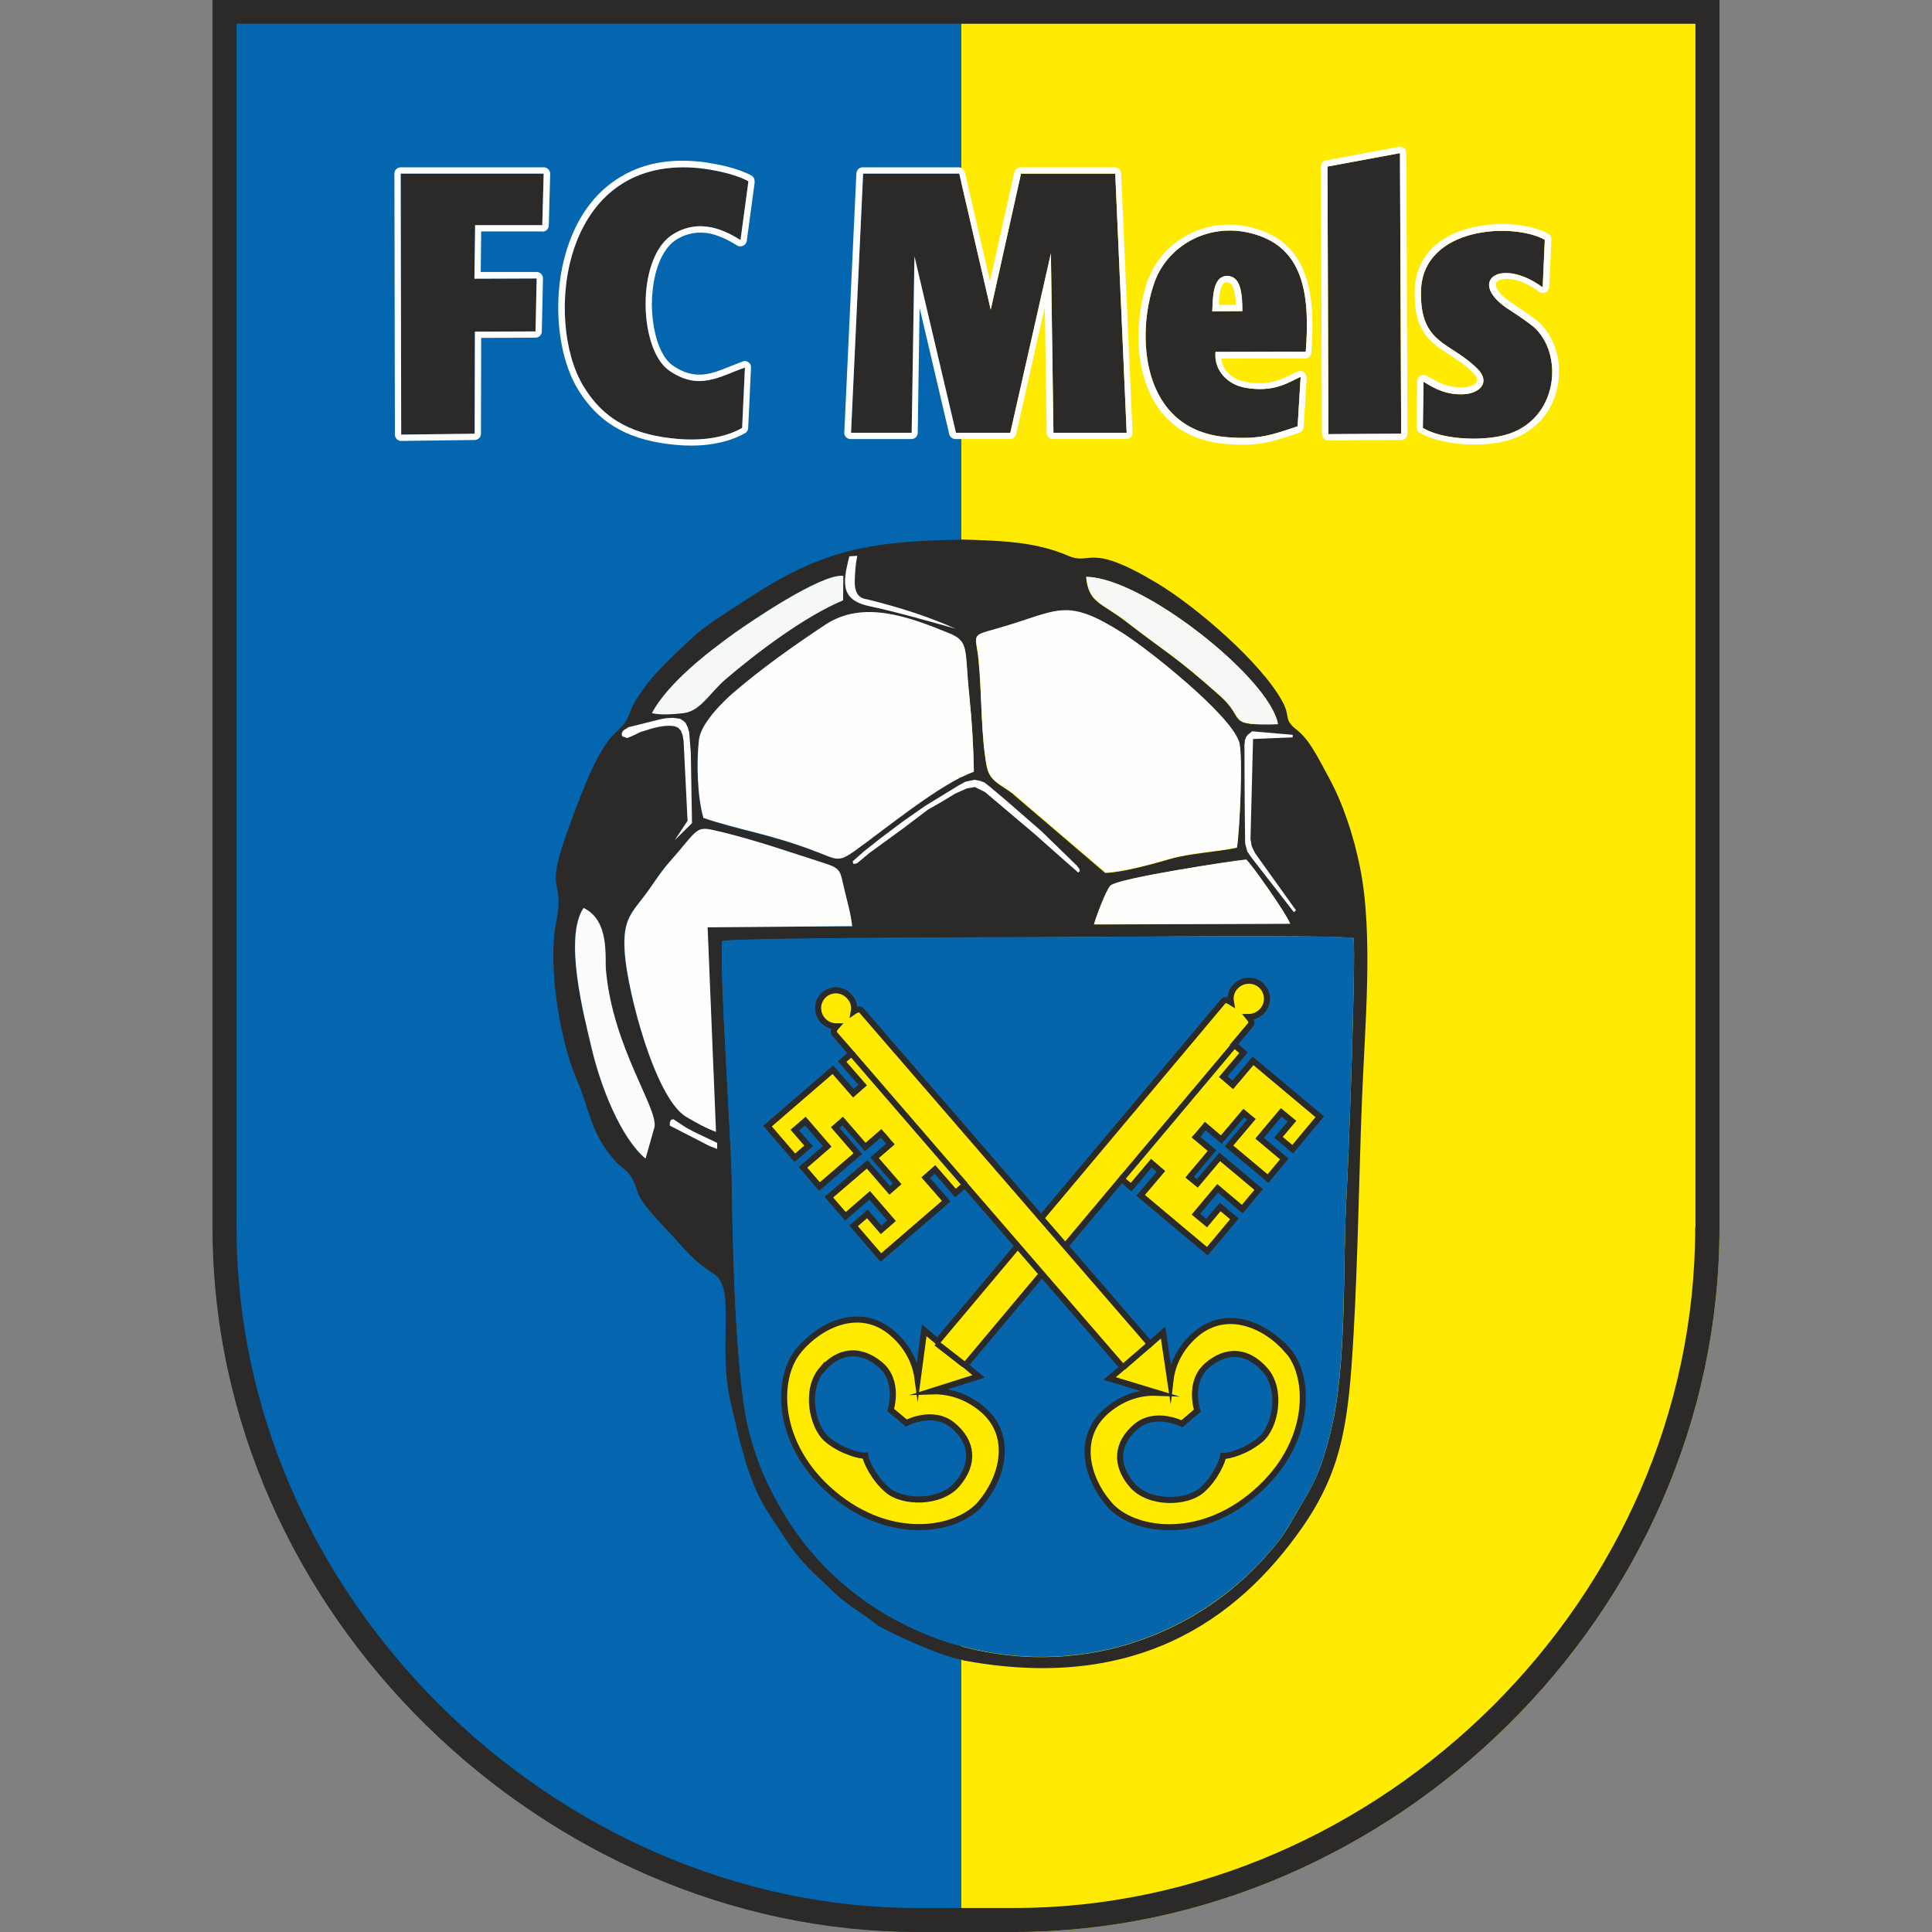 <?xml version="1.0" encoding="UTF-8"?>
<svg xmlns="http://www.w3.org/2000/svg" width="50" height="50" viewBox="0 0 50 50" fill="none">
  <rect x="0" y="0" width="50" height="50" fill="#808080" stroke="none"/>
  <path fill-rule="evenodd" clip-rule="evenodd" d="M44.5 0V31.767C44.5 41.791 35.984 50 26.255 50H23.745C14.149 50 5.5 41.797 5.5 31.767V0H44.494H44.5Z" fill="#FFEA02"></path>
  <path fill-rule="evenodd" clip-rule="evenodd" d="M24.885 50H23.745C14.149 50 5.5 41.797 5.5 31.767V0H24.879V50H24.885Z" fill="#0366AF"></path>
  <path fill-rule="evenodd" clip-rule="evenodd" d="M44.5 0V31.767C44.5 41.791 35.984 50 26.255 50H23.745C14.149 50 5.5 41.797 5.5 31.767V0H44.494H44.5ZM43.878 31.767V0.615H6.122V31.767C6.122 36.55 8.162 40.911 11.348 44.095C14.607 47.352 19.061 49.379 23.739 49.379H26.249C30.981 49.379 35.417 47.364 38.658 44.126C41.844 40.941 43.872 36.568 43.872 31.767H43.878Z" fill="#2B2A29"></path>
  <path fill-rule="evenodd" clip-rule="evenodd" d="M18.693 24.355C19.224 24.27 26.231 24.258 26.859 24.258C28.199 24.258 34.24 24.18 35.031 24.276C35.091 24.843 34.904 29.946 34.856 30.784C34.735 32.799 34.88 35.289 34.433 37.075C34.125 38.323 33.896 38.54 33.401 39.415C33.184 39.801 32.936 40.084 32.677 40.368C30.558 42.678 27.185 43.559 24.052 42.334C22.538 41.737 21.24 40.7 20.365 39.3C19.912 38.577 19.592 37.877 19.375 37.002C19.037 35.639 18.959 32.22 18.941 30.706C18.928 29.439 18.615 25.127 18.693 24.361V24.355ZM16.707 29.988C16.08 29.475 15.549 28.16 15.307 27.129C15.102 26.267 14.583 24.282 15.096 23.498C15.784 23.818 15.651 24.783 15.675 25.096C15.857 27.111 17.04 28.691 16.931 29.174L16.701 29.982L16.707 29.988ZM18.53 29.294C18.313 29.222 17.957 29.029 17.74 28.896C16.949 28.402 16.243 25.706 16.164 24.668C16.092 23.727 16.369 23.619 16.792 23.022C16.961 22.78 17.1 22.557 17.299 22.334C18.162 21.363 17.951 21.363 18.717 21.544C19.605 21.755 20.48 22.063 21.349 22.346C21.789 22.485 21.735 22.563 21.85 23.034C21.928 23.341 22.012 23.643 22.049 23.969L18.307 23.999L18.524 29.288L18.53 29.294ZM28.313 23.926C28.368 23.721 28.627 23.04 28.736 22.925C28.923 22.732 31.953 22.274 32.254 22.25C32.417 22.407 33.274 23.631 33.389 23.908L28.313 23.926V23.926ZM18.198 21.164C18.041 20.627 18.017 19.729 18.084 19.15C18.132 18.721 18.723 18.148 18.977 17.931C19.677 17.322 20.486 16.749 21.349 16.176C22.332 15.525 23.509 15.959 24.572 16.399C25.084 16.61 24.958 16.828 25.078 17.98C25.151 18.643 25.193 19.3 25.199 19.976C24.342 20.271 22.869 21.496 22.097 22.039C21.699 22.322 21.65 22.25 21.149 22.057C19.936 21.586 19.098 21.49 18.192 21.17L18.198 21.164ZM26.225 20.555C25.911 20.308 25.616 20.235 25.537 19.849C25.386 19.077 25.41 17.949 25.326 17.117C25.259 16.405 25.084 16.478 25.791 16.279C27.42 15.814 27.547 15.446 29.056 16.399C29.738 16.828 31.82 18.486 32.061 19.204C32.17 19.523 32.079 21.514 32.007 21.942C31.446 22.057 30.806 22.081 30.281 22.232C29.828 22.364 29.074 22.575 28.603 22.593L26.225 20.561V20.555ZM16.864 18.456C17.293 17.678 18.307 16.888 19.025 16.369C19.399 16.104 21.246 14.837 21.819 14.903L21.813 15.537C20.836 15.941 19.556 16.906 18.772 17.581C18.361 17.937 18.138 18.396 17.685 18.456C17.444 18.486 17.003 18.51 16.864 18.45V18.456ZM28.108 14.934C29.569 14.946 32.87 17.563 33.069 18.745C31.681 18.782 32.267 18.625 31.572 18.01C30.408 16.972 30.166 16.882 29.146 16.092C28.5 15.591 28.169 15.609 28.108 14.934ZM24.91 42.967C29.327 43.8 32.007 41.972 33.715 39.511C34.771 37.986 34.904 36.707 35.031 34.523C35.145 32.509 35.169 30.477 35.248 28.456C35.32 26.586 35.55 24.168 35.194 22.431C35.025 21.604 34.753 20.784 34.379 20.102C34.125 19.638 33.896 19.15 33.564 18.89C33.202 18.613 33.413 18.558 33.184 18.148C32.641 17.153 30.969 15.706 29.943 15.091C28.156 14.017 28.253 14.644 27.649 14.385C26.799 14.017 25.911 13.993 24.897 13.963L24.813 13.969C22.393 14.005 21.18 14.276 19.267 15.549C18.844 15.832 18.253 16.182 17.915 16.508C17.371 17.02 16.864 17.455 16.454 18.124C16.321 18.335 16.297 18.516 16.182 18.691C16.098 18.818 15.911 18.969 15.808 19.089C15.398 19.572 15.036 20.573 14.812 21.164C13.986 23.36 14.655 22.551 14.39 23.89C14.173 24.964 14.486 26.9 14.903 27.877C15.283 28.77 15.265 29.288 15.905 30.03C16.062 30.217 16.213 30.259 16.327 30.446C16.641 30.971 16.267 30.784 17.257 31.828C17.812 32.419 17.884 32.581 18.488 32.98C19.061 33.359 18.554 34.855 18.928 36.375C19.176 37.401 19.363 38.402 19.96 39.27C20.329 39.807 20.474 40.115 20.944 40.597C21.107 40.766 21.204 40.838 21.373 41.007C21.97 41.604 22.145 41.616 22.664 42.026C22.906 42.214 24.396 42.877 24.837 42.943L24.916 42.961L24.91 42.967Z" fill="#2B2A29"></path>
  <path fill-rule="evenodd" clip-rule="evenodd" d="M18.693 24.355C18.609 25.121 18.928 29.433 18.941 30.7C18.959 32.214 19.031 35.633 19.375 36.996C19.592 37.865 19.912 38.565 20.365 39.294C21.24 40.694 22.538 41.731 24.052 42.328C27.179 43.553 30.552 42.672 32.677 40.362C32.942 40.078 33.184 39.795 33.401 39.409C33.902 38.534 34.125 38.323 34.433 37.069C34.874 35.283 34.735 32.792 34.856 30.778C34.904 29.946 35.091 24.843 35.031 24.27C34.24 24.18 28.205 24.252 26.859 24.252C26.231 24.252 19.224 24.264 18.693 24.349V24.355Z" fill="#0665AA"></path>
  <path fill-rule="evenodd" clip-rule="evenodd" d="M28.609 22.581C29.08 22.563 29.834 22.352 30.287 22.22C30.812 22.069 31.452 22.045 32.013 21.93C32.085 21.508 32.176 19.512 32.067 19.192C31.826 18.48 29.744 16.822 29.062 16.387C27.553 15.434 27.426 15.802 25.797 16.267C25.09 16.466 25.266 16.393 25.332 17.105C25.41 17.937 25.386 19.065 25.543 19.837C25.622 20.223 25.917 20.302 26.231 20.543L28.609 22.575V22.581Z" fill="#FEFEFD"></path>
  <path fill-rule="evenodd" clip-rule="evenodd" d="M18.198 21.164C19.11 21.478 19.942 21.58 21.155 22.051C21.656 22.244 21.699 22.316 22.103 22.033C22.876 21.484 24.348 20.265 25.205 19.97C25.193 19.3 25.151 18.643 25.084 17.974C24.964 16.822 25.09 16.604 24.578 16.393C23.515 15.959 22.338 15.519 21.355 16.17C20.492 16.743 19.683 17.322 18.983 17.925C18.729 18.142 18.138 18.715 18.09 19.143C18.023 19.723 18.047 20.621 18.204 21.158L18.198 21.164Z" fill="#FEFEFD"></path>
  <path fill-rule="evenodd" clip-rule="evenodd" d="M18.53 29.288L18.313 23.999L22.055 23.969C22.019 23.643 21.928 23.341 21.856 23.034C21.741 22.563 21.789 22.485 21.355 22.346C20.486 22.069 19.61 21.761 18.723 21.544C17.957 21.363 18.168 21.357 17.305 22.334C17.112 22.557 16.967 22.78 16.798 23.022C16.376 23.619 16.104 23.727 16.17 24.668C16.249 25.706 16.955 28.396 17.746 28.896C17.963 29.029 18.319 29.222 18.536 29.294L18.53 29.288Z" fill="#FEFEFD"></path>
  <path fill-rule="evenodd" clip-rule="evenodd" d="M36.841 9.879L36.823 11.074C37.3 11.363 38.211 11.411 38.809 11.291C40.293 11.001 40.498 9.258 39.744 8.51C39.617 8.384 39.316 8.185 39.098 8.04C37.915 7.31 38.803 6.616 39.925 7.437L39.979 6.206C39.158 5.748 36.817 5.862 36.775 7.533C36.744 8.92 37.529 8.836 38.235 9.542C38.585 9.891 38.301 10.193 37.849 10.205C37.3 10.217 36.98 9.946 36.835 9.879H36.841ZM12.29 5.826H14.034L14.07 4.493H10.37L10.382 11.248L12.283 11.224L12.29 8.583L13.859 8.577L13.889 7.207L12.277 7.213L12.296 5.832L12.29 5.826ZM19.164 6.212L19.369 4.692C18.922 4.445 18.174 4.355 17.999 4.343C14.492 4.071 14.088 8.329 15.096 9.988C15.651 10.911 16.448 11.261 17.522 11.357C18.132 11.411 18.747 11.339 19.206 11.074L19.278 9.511C18.602 9.753 18.083 10.121 17.317 9.59C16.538 9.053 16.454 6.737 17.371 6.092C18.132 5.585 18.85 6.019 19.164 6.212V6.212ZM22.018 11.2H23.593L23.666 6.634L24.74 11.2H26.146L27.197 6.556L27.263 11.2H29.158L28.862 4.493H26.424L25.64 8.016L24.825 4.493H22.338L22.024 11.2H22.018ZM31.373 8.052C31.391 7.762 31.367 7.141 31.759 7.141C32.115 7.141 32.152 7.612 32.152 8.052L31.373 8.058V8.052ZM33.582 11.037L33.66 9.753C33.359 9.885 32.972 10.175 32.206 10.03C31.783 9.952 31.409 9.596 31.457 9.107L33.793 9.101C33.908 7.642 33.727 6.52 32.616 6.11C31.397 5.663 30.226 6.315 29.876 7.31C29.405 8.631 29.496 11.14 31.765 11.315C32.598 11.381 32.912 11.255 33.588 11.031L33.582 11.037ZM34.355 4.312L34.379 11.236L36.262 11.224L36.231 3.963L34.348 4.312H34.355Z" fill="#2B2A29"></path>
  <path fill-rule="evenodd" clip-rule="evenodd" d="M36.841 9.879L36.823 11.074C37.3 11.363 38.211 11.411 38.809 11.291C40.293 11.001 40.499 9.258 39.744 8.51C39.617 8.384 39.316 8.185 39.098 8.04C37.916 7.31 38.803 6.616 39.925 7.437L39.98 6.206C39.159 5.748 36.817 5.862 36.775 7.533C36.745 8.92 37.529 8.836 38.235 9.542C38.585 9.891 38.302 10.193 37.849 10.205C37.3 10.217 36.98 9.946 36.835 9.879H36.841ZM12.29 5.826H14.034L14.07 4.493H10.37L10.383 11.248L12.284 11.224L12.29 8.583L13.859 8.577L13.889 7.207L12.278 7.213L12.296 5.832L12.29 5.826ZM19.164 6.212L19.369 4.692C18.922 4.445 18.174 4.355 17.999 4.343C14.493 4.071 14.088 8.329 15.096 9.988C15.651 10.911 16.448 11.261 17.522 11.357C18.132 11.411 18.747 11.339 19.206 11.074L19.279 9.511C18.603 9.753 18.084 10.121 17.317 9.59C16.538 9.053 16.454 6.737 17.371 6.092C18.132 5.585 18.85 6.019 19.164 6.212V6.212ZM22.019 11.2H23.594L23.666 6.634L24.741 11.2H26.147L27.197 6.556L27.263 11.2H29.158L28.863 4.493H26.424L25.64 8.016L24.825 4.493H22.338L22.025 11.2H22.019ZM31.373 8.052C31.391 7.762 31.367 7.141 31.759 7.141C32.116 7.141 32.152 7.612 32.152 8.052L31.373 8.058V8.052ZM33.582 11.037L33.661 9.753C33.359 9.885 32.973 10.175 32.206 10.03C31.784 9.952 31.41 9.596 31.458 9.107L33.793 9.101C33.908 7.642 33.727 6.52 32.617 6.11C31.397 5.663 30.227 6.315 29.877 7.31C29.406 8.631 29.496 11.14 31.765 11.315C32.598 11.381 32.912 11.255 33.588 11.031L33.582 11.037ZM34.355 4.312L34.379 11.236L36.262 11.224L36.232 3.963L34.349 4.312H34.355ZM36.66 11.062L36.678 9.873C36.678 9.849 36.684 9.825 36.69 9.801C36.727 9.717 36.823 9.68 36.908 9.717C36.944 9.735 36.986 9.759 37.028 9.783C37.185 9.873 37.451 10.036 37.849 10.024C37.964 10.024 38.06 10 38.133 9.958C38.175 9.934 38.205 9.91 38.217 9.879C38.229 9.855 38.229 9.831 38.223 9.795C38.211 9.753 38.175 9.698 38.121 9.644C37.922 9.445 37.716 9.312 37.523 9.186C37.004 8.854 36.588 8.583 36.612 7.515C36.618 7.226 36.69 6.972 36.811 6.761C37.016 6.393 37.354 6.146 37.746 5.995C38.127 5.85 38.555 5.79 38.954 5.796C39.388 5.808 39.792 5.899 40.058 6.043C40.112 6.074 40.149 6.128 40.149 6.194L40.094 7.425C40.094 7.455 40.082 7.485 40.064 7.515C40.01 7.587 39.907 7.606 39.835 7.551C39.43 7.256 39.074 7.177 38.857 7.232C38.803 7.244 38.754 7.268 38.736 7.298C38.718 7.316 38.712 7.346 38.718 7.382C38.736 7.515 38.875 7.69 39.195 7.883L39.201 7.889C39.31 7.961 39.442 8.052 39.563 8.136C39.69 8.227 39.804 8.311 39.871 8.384C40.094 8.607 40.245 8.908 40.312 9.234C40.366 9.524 40.36 9.831 40.281 10.127C40.203 10.422 40.052 10.706 39.823 10.935C39.581 11.176 39.261 11.357 38.851 11.441C38.519 11.508 38.09 11.526 37.692 11.478C37.336 11.435 36.992 11.345 36.745 11.2C36.696 11.17 36.666 11.116 36.666 11.056L36.66 11.062ZM14.034 5.989H12.453L12.441 7.039H13.883H13.889C13.98 7.039 14.052 7.117 14.052 7.207L14.022 8.577C14.022 8.667 13.949 8.739 13.859 8.739L12.453 8.745L12.447 11.224C12.447 11.315 12.374 11.387 12.284 11.387L10.383 11.411C10.292 11.411 10.22 11.339 10.22 11.248L10.207 4.493C10.207 4.403 10.28 4.33 10.37 4.33H14.07H14.076C14.167 4.33 14.239 4.409 14.239 4.499L14.203 5.832C14.203 5.923 14.13 5.995 14.04 5.995L14.034 5.989ZM19.532 4.71L19.327 6.23C19.327 6.255 19.315 6.273 19.303 6.297C19.254 6.375 19.152 6.399 19.073 6.351C18.928 6.261 18.681 6.116 18.397 6.049C18.12 5.989 17.794 6.007 17.462 6.23C17.377 6.291 17.293 6.375 17.227 6.478C16.979 6.834 16.87 7.37 16.87 7.901C16.877 8.426 16.997 8.944 17.215 9.258L17.221 9.264C17.275 9.343 17.341 9.409 17.408 9.457C17.981 9.855 18.41 9.68 18.898 9.481C19.001 9.439 19.11 9.397 19.218 9.355C19.236 9.349 19.26 9.343 19.279 9.343C19.369 9.349 19.442 9.421 19.436 9.511L19.363 11.074C19.363 11.128 19.333 11.182 19.279 11.212C19.043 11.345 18.766 11.435 18.476 11.484C18.162 11.538 17.83 11.544 17.504 11.514C16.949 11.466 16.46 11.345 16.038 11.122C15.609 10.893 15.247 10.555 14.951 10.066C14.577 9.451 14.39 8.504 14.462 7.551C14.505 6.972 14.649 6.387 14.903 5.869C15.162 5.344 15.537 4.891 16.05 4.584C16.563 4.27 17.208 4.107 18.005 4.174C18.12 4.18 18.464 4.222 18.82 4.312C19.031 4.367 19.254 4.439 19.436 4.536C19.496 4.566 19.538 4.632 19.526 4.704L19.532 4.71ZM23.588 11.363H22.019C22.012 11.363 22.006 11.363 22.006 11.363C21.916 11.357 21.843 11.285 21.85 11.194L22.163 4.487C22.169 4.397 22.242 4.33 22.326 4.33H24.801C24.879 4.324 24.952 4.379 24.97 4.457L25.622 7.274L26.249 4.463C26.267 4.391 26.334 4.33 26.412 4.33H28.845C28.935 4.324 29.014 4.397 29.014 4.487L29.309 11.194V11.2C29.309 11.291 29.237 11.363 29.146 11.363H27.251C27.161 11.363 27.088 11.291 27.088 11.2L27.04 7.943L26.298 11.236C26.279 11.309 26.213 11.363 26.135 11.363H24.741C24.662 11.369 24.584 11.315 24.566 11.236L23.799 7.967L23.751 11.2C23.751 11.291 23.678 11.363 23.588 11.363V11.363ZM31.753 7.304C31.578 7.304 31.554 7.636 31.542 7.889H31.983C31.977 7.738 31.965 7.593 31.928 7.485C31.898 7.382 31.844 7.31 31.753 7.31V7.304ZM33.818 9.765L33.739 11.043C33.739 11.11 33.697 11.176 33.624 11.2L33.516 11.236C32.888 11.441 32.562 11.556 31.735 11.49C31.47 11.472 31.234 11.417 31.023 11.345C30.371 11.116 29.961 10.657 29.726 10.102C29.496 9.566 29.43 8.938 29.478 8.359C29.508 7.961 29.593 7.581 29.701 7.262L29.707 7.256V7.25C29.901 6.719 30.311 6.279 30.83 6.031C31.349 5.784 31.983 5.73 32.629 5.959L32.641 5.965H32.647C33.256 6.188 33.612 6.604 33.799 7.171C33.974 7.708 33.993 8.378 33.938 9.125C33.932 9.21 33.86 9.276 33.775 9.276L31.603 9.282C31.621 9.403 31.669 9.511 31.741 9.602C31.856 9.747 32.031 9.843 32.218 9.879C32.816 9.994 33.166 9.819 33.431 9.686C33.474 9.662 33.522 9.644 33.57 9.62C33.594 9.608 33.624 9.602 33.655 9.602C33.745 9.608 33.818 9.686 33.812 9.777L33.818 9.765ZM34.21 11.236L34.186 4.318C34.18 4.24 34.24 4.162 34.319 4.15L36.202 3.8C36.214 3.8 36.22 3.8 36.232 3.8C36.322 3.8 36.395 3.872 36.395 3.963L36.425 11.224C36.425 11.315 36.352 11.387 36.262 11.387L34.379 11.399C34.288 11.399 34.216 11.327 34.216 11.236H34.21Z" fill="#FEFEFE"></path>
  <path fill-rule="evenodd" clip-rule="evenodd" d="M28.313 23.92L33.389 23.902C33.28 23.625 32.417 22.401 32.254 22.244C31.953 22.268 28.923 22.726 28.736 22.919C28.627 23.034 28.368 23.715 28.313 23.92V23.92Z" fill="#FEFEFD"></path>
  <path fill-rule="evenodd" clip-rule="evenodd" d="M16.707 29.982L16.937 29.174C17.039 28.685 15.857 27.111 15.681 25.096C15.651 24.783 15.784 23.818 15.102 23.498C14.589 24.276 15.108 26.261 15.313 27.129C15.555 28.16 16.086 29.475 16.713 29.988L16.707 29.982Z" fill="#FBFCFB"></path>
  <path fill-rule="evenodd" clip-rule="evenodd" d="M33.075 18.739C32.87 17.557 29.569 14.94 28.114 14.928C28.174 15.603 28.506 15.585 29.152 16.086C30.172 16.876 30.414 16.966 31.578 18.004C32.272 18.619 31.687 18.776 33.075 18.739Z" fill="#F6F8F6"></path>
  <path fill-rule="evenodd" clip-rule="evenodd" d="M16.87 18.45C17.009 18.51 17.45 18.486 17.691 18.456C18.138 18.396 18.361 17.937 18.777 17.581C19.568 16.9 20.842 15.941 21.819 15.537L21.825 14.903C21.258 14.837 19.405 16.104 19.031 16.369C18.313 16.882 17.293 17.672 16.87 18.456V18.45Z" fill="#F6F8F6"></path>
  <path fill-rule="evenodd" clip-rule="evenodd" d="M17.438 28.963L17.365 28.981L17.335 29.053V29.131L18.355 29.656L18.56 29.735V29.578L17.963 29.294L17.752 29.18L17.432 28.969L17.438 28.963ZM32.429 19.125L33.455 19.083V19.017L32.405 18.926L32.291 19.017L32.248 19.077L32.218 19.156L32.206 19.288L32.212 20.712L32.224 21.828L32.279 22.033L32.375 22.177L33.486 23.607L33.54 23.558L32.478 22.075L32.393 21.894L32.363 21.713L32.429 19.113V19.125ZM22.067 22.292L22.085 22.358L22.175 22.346L22.501 22.075L23.37 21.442L24.016 20.953L24.396 20.736L24.722 20.537L25.024 20.404L25.229 20.368L25.495 20.501L26.75 21.562L27.541 22.262L27.903 22.581L27.945 22.545L27.933 22.485L27.867 22.401L26.949 21.508L26.062 20.736L25.598 20.344L25.471 20.247L25.35 20.205L25.223 20.181L24.988 20.229L24.801 20.332L23.944 20.856L23.364 21.261L22.779 21.701L22.345 22.045L22.067 22.292V22.292ZM22.188 14.385L21.982 14.397C21.789 15.139 21.765 15.543 22.55 15.7C23.207 15.832 24.734 16.273 24.734 16.273C24.016 15.953 23.298 15.724 22.453 15.513C22.375 15.495 22.109 15.495 22.121 15.036C22.133 14.584 22.188 14.385 22.188 14.385ZM16.243 18.836L16.182 18.872L16.122 18.914L16.092 18.981V19.023L16.11 19.059L16.231 19.101L16.376 19.041L16.575 18.945L16.889 18.848L17.046 18.812L17.196 18.788L17.341 18.782L17.456 18.794L17.546 18.83L17.619 18.908L17.667 19.029L17.691 19.174L17.794 21.242L17.462 21.743L17.909 21.303L17.878 19.481L17.836 18.951L17.8 18.824L17.74 18.703L17.691 18.661L17.601 18.601L17.414 18.577L17.227 18.589L17.094 18.613L16.249 18.824L16.243 18.836Z" fill="#FEFEFE"></path>
  <path fill-rule="evenodd" clip-rule="evenodd" d="M20.666 34.958C20.075 35.663 20.057 37.395 21.572 38.661C23.08 39.928 24.788 39.608 25.38 38.908C25.971 38.203 26.219 37.135 25.416 36.466C24.933 36.062 24.432 35.995 24.106 36.007L25.326 35.621L24.982 35.332L29.025 30.513L29.273 30.724L29.798 30.102L30.045 30.314L29.52 30.935L31.246 32.382L31.946 31.544L31.578 31.236L31.228 31.653L30.95 31.423L31.512 30.754L32.151 31.291L32.574 30.784L31.566 29.94L30.987 30.627L30.788 30.464L31.367 29.777L30.95 29.427L31.035 29.331L31.101 29.252L31.192 29.143L31.608 29.493L32.188 28.806L32.387 28.969L31.807 29.656L32.815 30.501L33.238 29.994L32.598 29.457L33.159 28.788L33.437 29.017L33.087 29.433L33.455 29.741L34.155 28.902L32.429 27.455L31.904 28.076L31.657 27.865L32.182 27.244L31.934 27.033L32.375 26.508C32.405 26.472 32.375 26.393 32.314 26.321C32.447 26.321 32.58 26.261 32.676 26.152C32.846 25.953 32.821 25.657 32.622 25.488C32.423 25.326 32.127 25.35 31.958 25.549C31.862 25.657 31.832 25.802 31.856 25.935C31.771 25.881 31.693 25.869 31.663 25.905L24.263 34.717L23.919 34.427L23.75 35.694C23.708 35.374 23.557 34.891 23.074 34.487C22.272 33.812 21.264 34.246 20.672 34.946L20.666 34.958ZM21.264 35.458C21.704 34.934 22.266 34.885 22.779 35.314C23.292 35.742 23.05 36.49 23.05 36.49L23.255 36.659L23.455 36.828C23.455 36.828 24.149 36.46 24.662 36.888C25.175 37.316 25.223 37.877 24.782 38.402C24.342 38.926 23.364 38.896 22.978 38.571C22.598 38.251 22.404 37.792 22.392 37.672C22.266 37.684 21.789 37.569 21.409 37.256C21.022 36.93 20.823 35.977 21.264 35.452V35.458Z" fill="#FEEB00" stroke="#2B2A29" stroke-width="0.157" stroke-miterlimit="22.926"></path>
  <path fill-rule="evenodd" clip-rule="evenodd" d="M29.026 30.513L31.941 27.045L29.026 30.513Z" fill="black"></path>
  <path fill-rule="evenodd" clip-rule="evenodd" d="M29.026 30.513L31.941 27.045L29.026 30.513Z" stroke="#2B2A29" stroke-width="0.157" stroke-miterlimit="22.926"></path>
  <path fill-rule="evenodd" clip-rule="evenodd" d="M24.233 34.759L24.963 35.326L24.233 34.759Z" fill="black"></path>
  <path fill-rule="evenodd" clip-rule="evenodd" d="M24.233 34.759L24.963 35.326L24.233 34.759Z" stroke="#2B2A29" stroke-width="0.157" stroke-miterlimit="22.926"></path>
  <path fill-rule="evenodd" clip-rule="evenodd" d="M33.329 34.952C33.926 35.639 33.968 37.358 32.484 38.637C31.005 39.916 29.309 39.626 28.712 38.938C28.114 38.251 27.849 37.195 28.639 36.514C29.116 36.104 29.611 36.031 29.931 36.043L28.718 35.675L29.056 35.386L24.97 30.663L24.728 30.875L24.197 30.265L23.956 30.477L24.487 31.086L22.797 32.545L22.091 31.725L22.447 31.417L22.803 31.828L23.075 31.592L22.507 30.935L21.88 31.478L21.451 30.983L22.441 30.133L23.026 30.808L23.22 30.639L22.634 29.964L23.044 29.608L22.96 29.512L22.894 29.433L22.803 29.331L22.393 29.686L21.807 29.011L21.614 29.18L22.2 29.855L21.21 30.706L20.781 30.211L21.409 29.668L20.842 29.011L20.57 29.246L20.926 29.656L20.57 29.964L19.864 29.143L21.554 27.684L22.085 28.293L22.326 28.082L21.795 27.473L22.037 27.262L21.59 26.749C21.56 26.713 21.584 26.634 21.65 26.562C21.518 26.562 21.385 26.508 21.288 26.399C21.119 26.2 21.137 25.911 21.331 25.742C21.524 25.573 21.819 25.597 21.988 25.796C22.085 25.905 22.121 26.043 22.097 26.176C22.175 26.122 22.254 26.11 22.29 26.146L29.762 34.783L30.1 34.487L30.287 35.742C30.323 35.422 30.468 34.946 30.939 34.536C31.729 33.854 32.737 34.27 33.329 34.958V34.952ZM32.743 35.458C32.297 34.946 31.741 34.904 31.24 35.338C30.739 35.772 30.987 36.508 30.987 36.508L30.788 36.677L30.589 36.846C30.589 36.846 29.895 36.496 29.394 36.924C28.893 37.358 28.85 37.913 29.297 38.432C29.744 38.944 30.709 38.902 31.09 38.577C31.464 38.257 31.645 37.792 31.657 37.678C31.784 37.69 32.254 37.569 32.629 37.25C33.009 36.924 33.19 35.971 32.743 35.458Z" fill="#FEEB00" stroke="#2B2A29" stroke-width="0.157" stroke-miterlimit="22.926"></path>
  <path fill-rule="evenodd" clip-rule="evenodd" d="M24.976 30.663L22.037 27.262L24.976 30.663Z" fill="black"></path>
  <path fill-rule="evenodd" clip-rule="evenodd" d="M24.976 30.663L22.037 27.262L24.976 30.663Z" stroke="#2B2A29" stroke-width="0.157" stroke-miterlimit="22.926"></path>
  <path fill-rule="evenodd" clip-rule="evenodd" d="M29.761 34.783L29.062 35.386L29.761 34.783Z" fill="black"></path>
  <path fill-rule="evenodd" clip-rule="evenodd" d="M29.761 34.783L29.062 35.386L29.761 34.783Z" stroke="#2B2A29" stroke-width="0.157" stroke-miterlimit="22.926"></path>
</svg>

